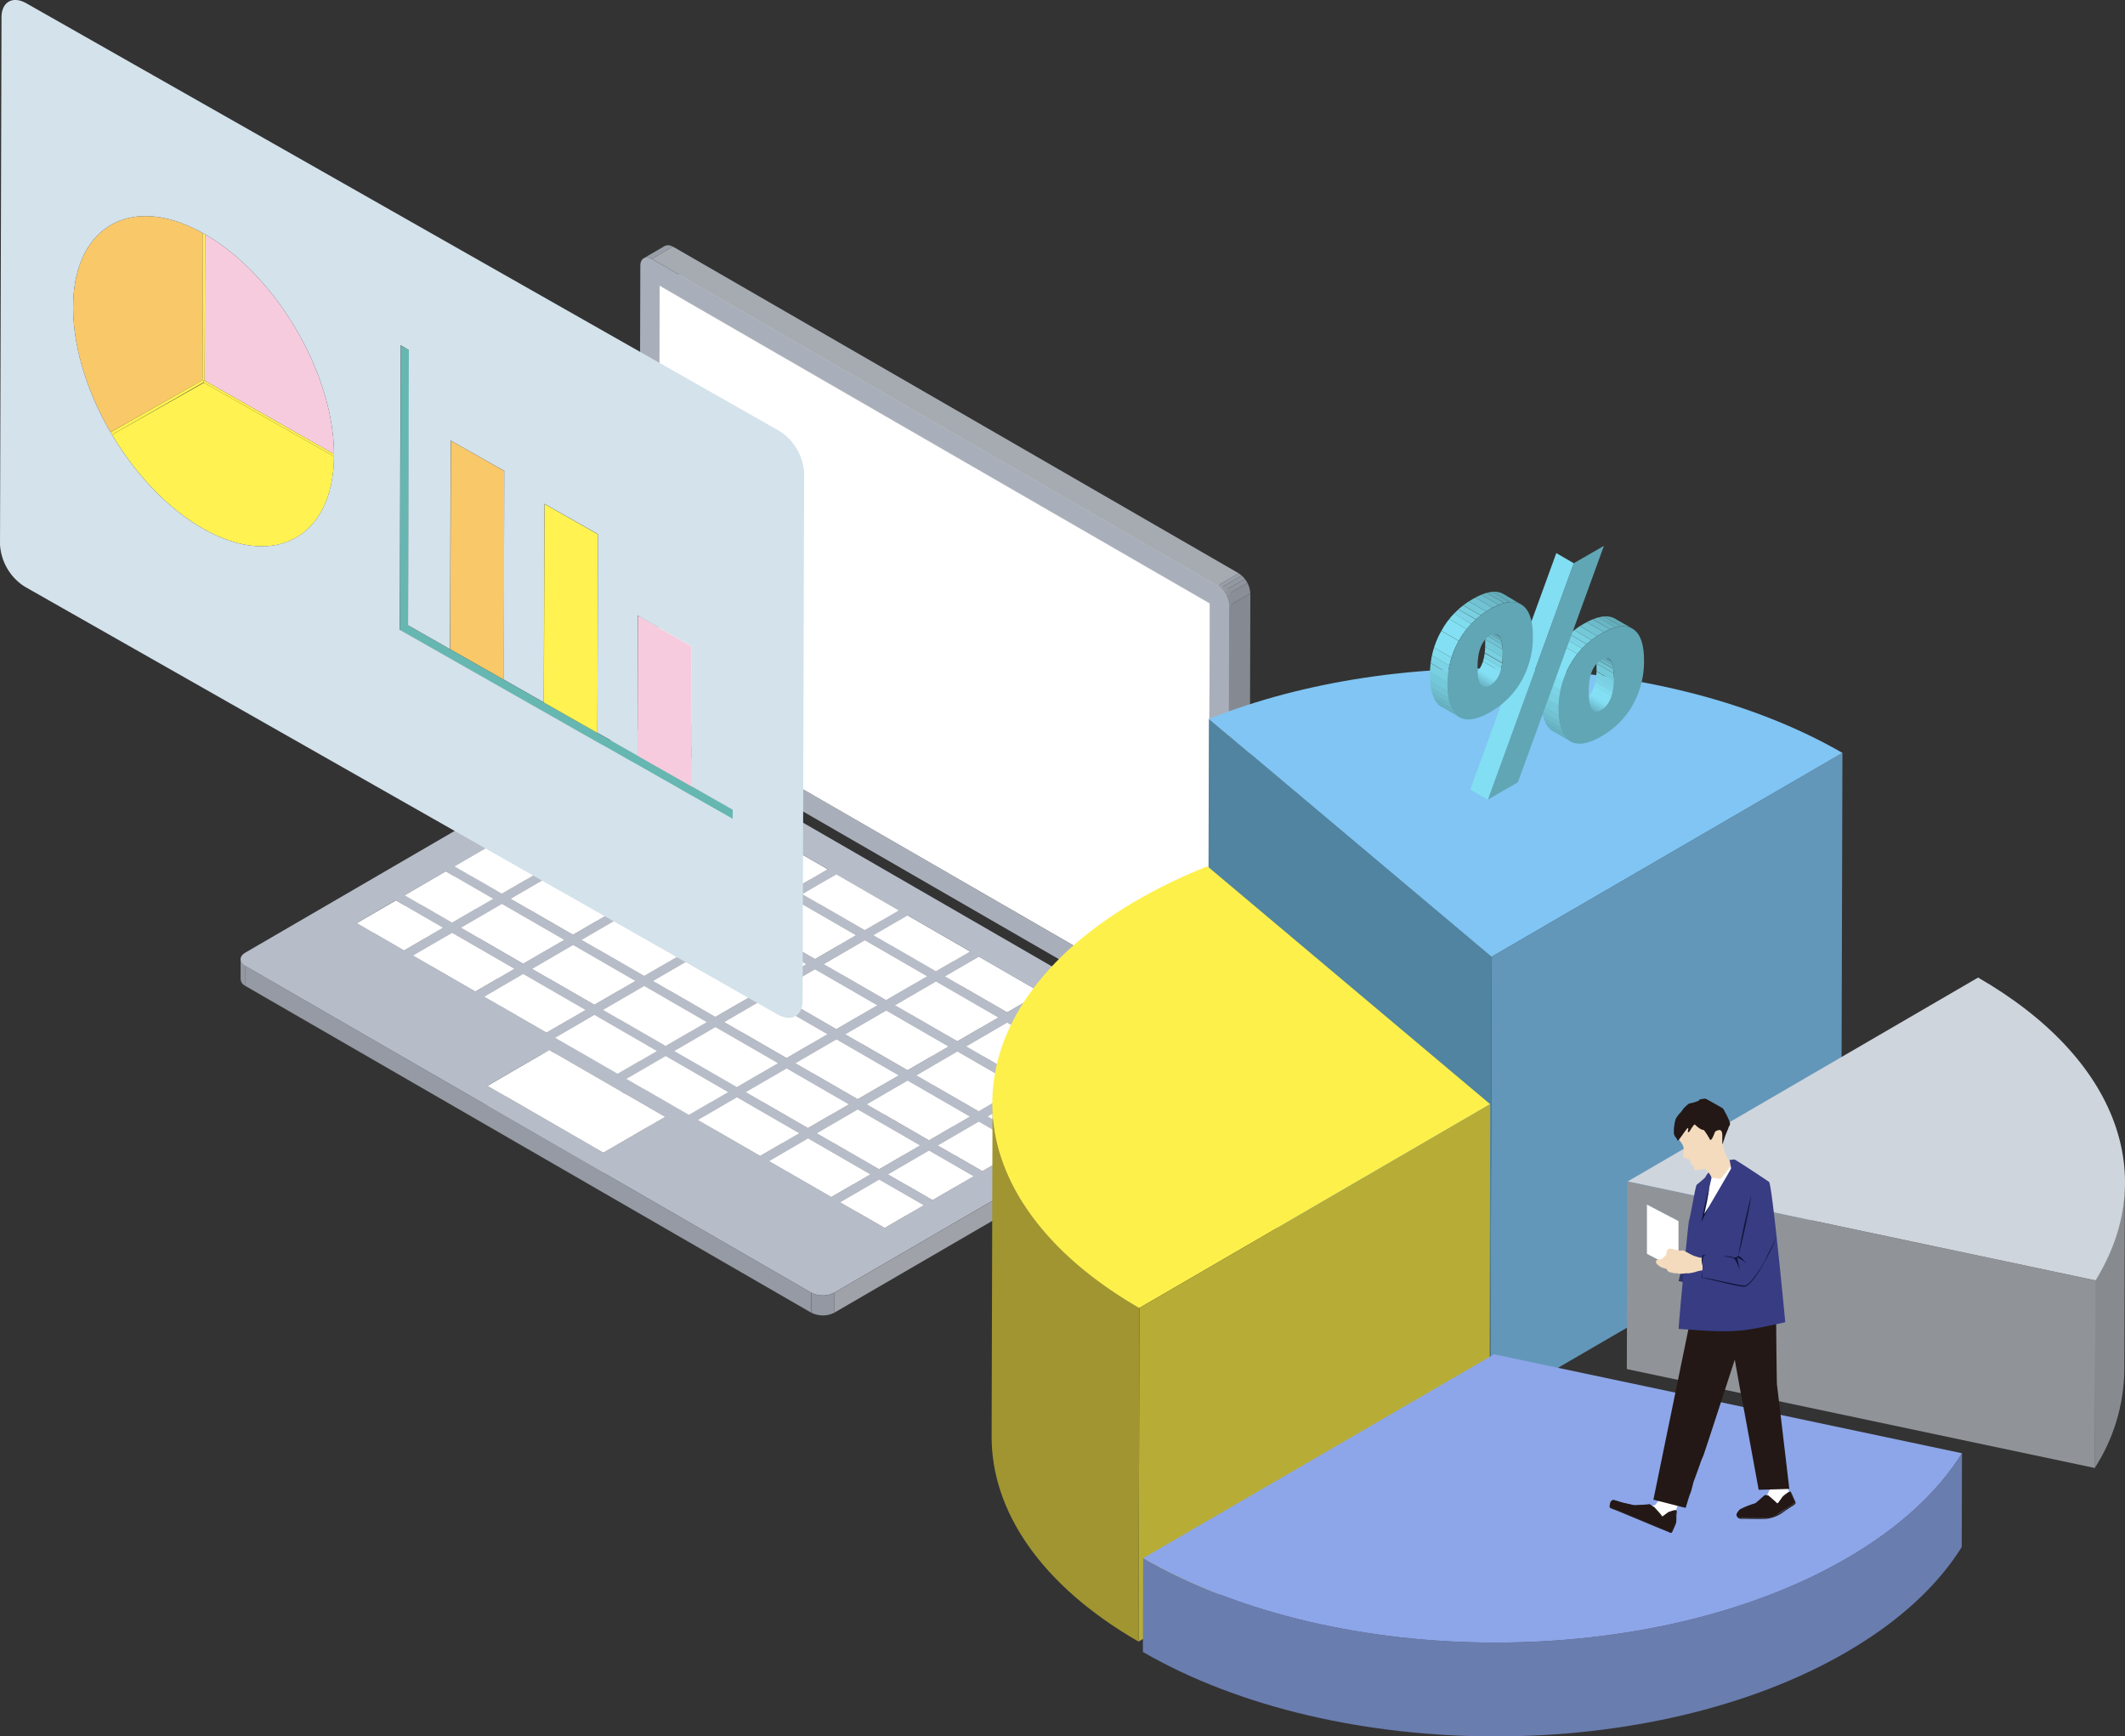 <svg xmlns="http://www.w3.org/2000/svg" xmlns:xlink="http://www.w3.org/1999/xlink" viewBox="0 0 436.03 356.23"><rect x="0" y="0" width="436.03" height="356.23" fill="#333333" stroke="none"/><defs><style>.cls-1{fill:none;}.cls-2{isolation:isolate;}.cls-3{fill:#858992;}.cls-4{clip-path:url(#clip-path);}.cls-5{fill:#a29894;}.cls-6{fill:#999ea8;}.cls-7{fill:#aba09d;}.cls-8{clip-path:url(#clip-path-2);}.cls-9{fill:#898e97;}.cls-10{fill:#d8cbc6;}.cls-11{fill:#b8ada9;}.cls-12{fill:#a9afba;}.cls-13{fill:#fff;}.cls-14{fill:#a6abb2;}.cls-15{clip-path:url(#clip-path-3);}.cls-16{fill:#9398a0;}.cls-17{fill:#8f949d;}.cls-18{fill:#9e9491;}.cls-19{fill:#959aa4;}.cls-20{fill:#c8bcb7;}.cls-21{fill:#cfc2be;}.cls-22{clip-path:url(#clip-path-4);}.cls-23{fill:#9398a2;}.cls-24{fill:#b6bcc8;}.cls-25{clip-path:url(#clip-path-5);}.cls-26{fill:#a0a2aa;}.cls-27{clip-path:url(#clip-path-6);}.cls-28{fill:#f9c869;}.cls-29{fill:#66b7b1;}.cls-30{fill:#fff251;}.cls-31{fill:#f7cbde;}.cls-32{fill:#d3e2eb;}.cls-33{fill:#6297ba;}.cls-34{fill:#5084a0;}.cls-35{fill:#80c5f3;}.cls-36{fill:#b7ad36;}.cls-37{clip-path:url(#clip-path-7);}.cls-38{fill:#a09530;}.cls-39{fill:#fef04b;}.cls-40{clip-path:url(#clip-path-8);}.cls-41{fill:#878b8f;}.cls-42{fill:#909499;}.cls-43{fill:#cfd5dc;}.cls-44{clip-path:url(#clip-path-9);}.cls-45{fill:#6a7daf;}.cls-46{fill:#8da6e9;}.cls-47{clip-path:url(#clip-path-10);}.cls-48{fill:#62abb7;}.cls-49{fill:#65aebd;}.cls-50{fill:#69b5c4;}.cls-51{fill:#6dbbcb;}.cls-52{fill:#71c2d2;}.cls-53{clip-path:url(#clip-path-11);}.cls-54{fill:#74c9d9;}.cls-55{fill:#78d0e0;}.cls-56{fill:#7cd3e6;}.cls-57{fill:#7fdced;}.cls-58{fill:#83e0f4;}.cls-59{clip-path:url(#clip-path-12);}.cls-60{fill:#61a6b5;}.cls-61{fill:#82def2;}.cls-62{clip-path:url(#clip-path-13);}.cls-63{clip-path:url(#clip-path-14);}.cls-64{clip-path:url(#clip-path-15);}.cls-65{fill:#2e336a;}.cls-66{fill:#231815;}.cls-67{fill:#f4dbbd;}.cls-68{fill:#373c83;}.cls-69{fill:#0f1537;}</style><clipPath id="clip-path"><path class="cls-1" d="M132.05,53l4.34-2.53a1.7,1.7,0,0,1,1.7.17l-4.34,2.52A1.7,1.7,0,0,0,132.05,53Z"/></clipPath><clipPath id="clip-path-2"><path class="cls-1" d="M255.6,213.08l-4.34,2.52a1.67,1.67,0,0,0,.7-1.53l4.34-2.52A1.67,1.67,0,0,1,255.6,213.08Z"/></clipPath><clipPath id="clip-path-3"><path class="cls-1" d="M249.84,120.15l4.34-2.53a5.28,5.28,0,0,1,2.38,4.12l-4.35,2.52A5.21,5.21,0,0,0,249.84,120.15Z"/></clipPath><clipPath id="clip-path-4"><path class="cls-1" d="M49.37,200.89v-4.11a1.69,1.69,0,0,0,1,1.39v4.11A1.7,1.7,0,0,1,49.37,200.89Z"/></clipPath><clipPath id="clip-path-5"><path class="cls-1" d="M249.84,218.7v4.11a1.64,1.64,0,0,1-1,1.36v-4.11A1.64,1.64,0,0,0,249.84,218.7Z"/></clipPath><clipPath id="clip-path-6"><path class="cls-1" d="M171.22,265.19l0,4.11a5.23,5.23,0,0,1-4.75,0v-4.11A5.25,5.25,0,0,0,171.22,265.19Z"/></clipPath><clipPath id="clip-path-7"><path class="cls-1" d="M203.47,294.66l.19-68.43c0,15.24,10,30.5,30.15,42.12l-.2,68.43C213.48,325.16,203.42,309.9,203.47,294.66Z"/></clipPath><clipPath id="clip-path-8"><path class="cls-1" d="M436,242.66l-.11,38.49a37.84,37.84,0,0,1-6.06,20l.1-38.49A37.82,37.82,0,0,0,436,242.66Z"/></clipPath><clipPath id="clip-path-9"><path class="cls-1" d="M402.58,298.14l-.05,19.25c-4.9,7.85-12.77,15.22-23.61,21.52-39.75,23.1-104.41,23.1-144.41,0l.05-19.25c40,23.1,104.67,23.1,144.42,0C389.82,313.36,397.68,306,402.58,298.14Z"/></clipPath><clipPath id="clip-path-10"><path class="cls-1" d="M327.07,145.86l-3.58-2.08a1.54,1.54,0,0,0,1.55-.2l3.58,2.08A1.52,1.52,0,0,1,327.07,145.86Z"/></clipPath><clipPath id="clip-path-11"><path class="cls-1" d="M326.57,133.15l3.59,2.08c.68.4,1,1.65,1,3.77q0,5.17-2.57,6.66L325,143.58q2.58-1.49,2.57-6.66C327.6,134.8,327.26,133.54,326.57,133.15Z"/></clipPath><clipPath id="clip-path-12"><path class="cls-1" d="M322.25,152.09,318.67,150l-.08,0q-2.32-1.42-2.33-6.47a18,18,0,0,1,2.33-9.16,16.86,16.86,0,0,1,6.41-6.41q4.14-2.4,6.46-1L335,129q-2.32-1.4-6.46,1a16.77,16.77,0,0,0-6.4,6.41,18.05,18.05,0,0,0-2.34,9.16q0,5,2.34,6.47Z"/></clipPath><clipPath id="clip-path-13"><path class="cls-1" d="M304.22,140.81l-3.59-2.08a1.56,1.56,0,0,0,1.57-.2c1.72-1,2.57-3.18,2.56-6.56,0-2.15-.35-3.42-1-3.82l3.59,2.08c.69.4,1,1.68,1,3.83,0,3.37-.85,5.56-2.57,6.55A1.51,1.51,0,0,1,304.22,140.81Z"/></clipPath><clipPath id="clip-path-14"><path class="cls-1" d="M299.41,147.09,295.82,145l-.07,0q-2.33-1.42-2.34-6.44a18,18,0,0,1,2.34-9.14l3.58,2.08a18.1,18.1,0,0,0-2.33,9.14c0,3.34.78,5.49,2.33,6.44Z"/></clipPath><clipPath id="clip-path-15"><path class="cls-1" d="M308.52,121.88,312.1,124q-2.31-1.33-6.36,1a16.64,16.64,0,0,0-6.41,6.51l-3.58-2.08a16.62,16.62,0,0,1,6.4-6.51Q306.22,120.53,308.52,121.88Z"/></clipPath></defs><g id="レイヤー_2" data-name="レイヤー 2"><g id="レイヤー_1-2" data-name="レイヤー 1"><g class="cls-2"><polygon class="cls-3" points="135.32 58.6 139.66 56.08 139.42 142.24 135.08 144.76 135.32 58.6"/><g class="cls-2"><g class="cls-4"><g class="cls-2"><path class="cls-5" d="M132.05,53l4.34-2.53a1.48,1.48,0,0,1,.35-.13l-4.34,2.52a1.35,1.35,0,0,0-.35.14"/><path class="cls-6" d="M132.4,52.82l4.34-2.52a1.93,1.93,0,0,1,1.35.3l-4.34,2.52a1.94,1.94,0,0,0-1.35-.3"/></g></g></g><polygon class="cls-7" points="135.08 144.76 139.42 142.24 252.33 207.43 247.99 209.95 135.08 144.76"/><g class="cls-2"><g class="cls-8"><g class="cls-2"><path class="cls-9" d="M252,214.07l4.34-2.52a1.67,1.67,0,0,1-.7,1.53l-4.34,2.52a1.67,1.67,0,0,0,.7-1.53"/></g></g></g><polygon class="cls-10" points="135.32 58.6 139.66 56.08 252.58 121.27 248.23 123.79 135.32 58.6"/><polygon class="cls-11" points="248.23 123.79 252.58 121.27 252.33 207.43 247.99 209.95 248.23 123.79"/><path class="cls-12" d="M249.84,120.15a5.21,5.21,0,0,1,2.37,4.11L252,214.07c0,1.51-1.08,2.13-2.39,1.37l-116.09-67a5.26,5.26,0,0,1-2.38-4.11l.25-89.82c0-1.5,1.09-2.12,2.4-1.36ZM248,210l.24-86.16L135.32,58.6l-.24,86.16L248,210"/><polygon class="cls-13" points="248.23 123.79 247.99 209.95 135.08 144.76 135.32 58.6 248.23 123.79"/><polygon class="cls-3" points="252.21 124.26 256.56 121.74 256.3 211.55 251.96 214.07 252.21 124.26"/><polygon class="cls-14" points="133.75 53.12 138.09 50.6 254.18 117.62 249.84 120.15 133.75 53.12"/><g class="cls-2"><g class="cls-15"><g class="cls-2"><path class="cls-6" d="M249.84,120.15l4.34-2.53a3.68,3.68,0,0,1,.61.45l-4.34,2.52a4.07,4.07,0,0,0-.61-.44"/><path class="cls-16" d="M250.45,120.59l4.34-2.52a5,5,0,0,1,.66.71l-4.34,2.53a4.55,4.55,0,0,0-.66-.72"/><path class="cls-17" d="M251.11,121.31l4.34-2.53a6.2,6.2,0,0,1,.52.81l-4.35,2.52a6,6,0,0,0-.51-.8"/><path class="cls-9" d="M251.62,122.11l4.35-2.52a4.87,4.87,0,0,1,.59,2.15l-4.35,2.52a4.62,4.62,0,0,0-.59-2.15"/></g></g></g></g><g class="cls-2"><polygon class="cls-18" points="130.89 155.87 130.88 159.97 123.89 164.04 123.9 159.93 130.89 155.87"/><polygon class="cls-19" points="140.61 161.48 140.6 165.59 130.88 159.97 130.89 155.87 140.61 161.48"/><polygon class="cls-20" points="140.61 161.48 140.6 165.59 133.61 169.65 133.62 165.54 140.61 161.48"/><polygon class="cls-21" points="133.62 165.54 133.61 169.65 123.89 164.04 123.9 159.93 133.62 165.54"/><polygon class="cls-13" points="123.9 159.93 130.89 155.87 140.61 161.48 133.62 165.54 123.9 159.93"/><polygon class="cls-18" points="122.13 160.96 122.11 165.07 113.67 169.97 113.69 165.87 122.13 160.96"/><polygon class="cls-18" points="142.4 162.51 142.39 166.62 135.4 170.68 135.41 166.57 142.4 162.51"/><polygon class="cls-19" points="131.84 166.57 131.83 170.68 122.11 165.07 122.13 160.96 131.84 166.57"/><polygon class="cls-19" points="155.22 169.91 155.21 174.02 142.39 166.62 142.4 162.51 155.22 169.91"/><polygon class="cls-21" points="123.4 171.48 123.39 175.59 113.67 169.97 113.69 165.87 123.4 171.48"/><polygon class="cls-20" points="131.84 166.57 131.83 170.68 123.39 175.59 123.4 171.48 131.84 166.57"/><polygon class="cls-18" points="111.91 166.9 111.9 171.01 103.45 175.91 103.47 171.81 111.91 166.9"/><polygon class="cls-18" points="133.63 167.6 133.62 171.71 125.18 176.62 125.19 172.51 133.63 167.6"/><polygon class="cls-19" points="121.63 172.51 121.62 176.62 111.9 171.01 111.91 166.9 121.63 172.51"/><polygon class="cls-13" points="135.41 166.57 142.4 162.51 155.22 169.91 148.23 173.97 135.41 166.57"/><polygon class="cls-20" points="155.22 169.91 155.21 174.02 148.22 178.08 148.23 173.97 155.22 169.91"/><polygon class="cls-21" points="148.23 173.97 148.22 178.08 135.4 170.68 135.41 166.57 148.23 173.97"/><polygon class="cls-18" points="157.01 170.94 157 175.05 150 179.11 150.02 175 157.01 170.94"/><polygon class="cls-19" points="146.45 175 146.44 179.11 133.62 171.71 133.63 167.6 146.45 175"/><polygon class="cls-13" points="103.47 171.81 111.91 166.9 121.63 172.51 113.18 177.41 103.47 171.81"/><polygon class="cls-20" points="121.63 172.51 121.61 176.62 113.17 181.52 113.18 177.41 121.63 172.51"/><polygon class="cls-21" points="113.18 177.41 113.17 181.52 103.45 175.91 103.47 171.81 113.18 177.41"/><polygon class="cls-18" points="101.69 172.84 101.68 176.95 93.23 181.85 93.25 177.74 101.69 172.84"/><polygon class="cls-19" points="169.83 178.34 169.81 182.45 157 175.05 157.01 170.94 169.83 178.34"/><polygon class="cls-18" points="123.42 173.54 123.4 177.65 114.96 182.56 114.97 178.45 123.42 173.54"/><polygon class="cls-19" points="111.41 178.45 111.4 182.56 101.68 176.95 101.69 172.84 111.41 178.45"/><polygon class="cls-20" points="146.45 175 146.44 179.11 138 184.02 138.01 179.91 146.45 175"/><polygon class="cls-21" points="138.01 179.91 138 184.02 125.18 176.62 125.19 172.51 138.01 179.91"/><polygon class="cls-18" points="148.24 176.04 148.23 180.15 139.79 185.05 139.8 180.94 148.24 176.04"/><polygon class="cls-19" points="136.24 180.94 136.22 185.05 123.4 177.65 123.42 173.54 136.24 180.94"/><polygon class="cls-21" points="162.84 182.41 162.82 186.51 150 179.11 150.02 175 162.84 182.41"/><polygon class="cls-20" points="169.83 178.34 169.81 182.45 162.82 186.51 162.84 182.41 169.83 178.34"/><polygon class="cls-13" points="150.02 175 157.01 170.94 169.83 178.34 162.84 182.41 150.02 175"/><polygon class="cls-18" points="171.62 179.38 171.6 183.49 164.61 187.55 164.63 183.44 171.62 179.38"/><polygon class="cls-19" points="161.06 183.44 161.05 187.55 148.23 180.15 148.24 176.04 161.06 183.44"/><polygon class="cls-21" points="102.97 183.35 102.95 187.46 93.24 181.85 93.25 177.74 102.97 183.35"/><polygon class="cls-20" points="111.41 178.45 111.4 182.56 102.95 187.46 102.97 183.35 111.41 178.45"/><polygon class="cls-18" points="91.47 178.78 91.46 182.88 83.02 187.79 83.03 183.68 91.47 178.78"/><polygon class="cls-18" points="113.2 179.48 113.18 183.59 104.74 188.5 104.75 184.39 113.2 179.48"/><polygon class="cls-19" points="101.19 184.39 101.18 188.5 91.46 182.88 91.47 178.78 101.19 184.39"/><polygon class="cls-21" points="127.79 185.85 127.78 189.96 114.96 182.56 114.97 178.45 127.79 185.85"/><polygon class="cls-20" points="136.24 180.94 136.22 185.05 127.78 189.96 127.79 185.85 136.24 180.94"/><polygon class="cls-19" points="184.43 186.78 184.42 190.89 171.6 183.49 171.62 179.38 184.43 186.78"/><polygon class="cls-18" points="138.02 181.97 138.01 186.08 129.57 190.99 129.58 186.88 138.02 181.97"/><polygon class="cls-19" points="126.02 186.88 126 190.99 113.18 183.59 113.2 179.48 126.02 186.88"/><polygon class="cls-13" points="139.8 180.94 148.24 176.04 161.06 183.44 152.62 188.34 139.8 180.94"/><polygon class="cls-21" points="152.62 188.34 152.61 192.45 139.79 185.05 139.8 180.94 152.62 188.34"/><polygon class="cls-20" points="161.06 183.44 161.05 187.55 152.61 192.45 152.62 188.34 161.06 183.44"/><polygon class="cls-18" points="162.85 184.47 162.84 188.58 154.4 193.49 154.41 189.38 162.85 184.47"/><polygon class="cls-19" points="150.84 189.38 150.83 193.49 138.01 186.08 138.02 181.97 150.84 189.38"/><polygon class="cls-21" points="92.75 189.29 92.73 193.4 83.02 187.79 83.03 183.68 92.75 189.29"/><polygon class="cls-20" points="101.19 184.39 101.18 188.5 92.73 193.4 92.75 189.29 101.19 184.39"/><polygon class="cls-18" points="81.25 184.72 81.24 188.82 73.19 193.5 73.2 189.4 81.25 184.72"/><polygon class="cls-18" points="102.98 185.42 102.97 189.53 94.52 194.43 94.53 190.32 102.98 185.42"/><polygon class="cls-19" points="90.97 190.32 90.96 194.43 81.24 188.82 81.25 184.72 90.97 190.32"/><polygon class="cls-20" points="184.43 186.78 184.42 190.89 177.43 194.95 177.44 190.84 184.43 186.78"/><polygon class="cls-21" points="177.44 190.84 177.43 194.95 164.61 187.55 164.62 183.44 177.44 190.84"/><polygon class="cls-18" points="186.22 187.81 186.21 191.92 179.22 195.98 179.23 191.87 186.22 187.81"/><polygon class="cls-19" points="175.67 191.87 175.66 195.98 162.84 188.58 162.85 184.47 175.67 191.87"/><polygon class="cls-13" points="104.75 184.39 113.2 179.48 126.02 186.88 117.57 191.79 104.75 184.39"/><polygon class="cls-21" points="117.57 191.79 117.56 195.9 104.74 188.5 104.75 184.39 117.57 191.79"/><polygon class="cls-20" points="126.02 186.88 126 190.99 117.56 195.9 117.57 191.79 126.02 186.88"/><polygon class="cls-18" points="127.8 187.91 127.79 192.02 119.35 196.93 119.36 192.82 127.8 187.91"/><polygon class="cls-19" points="115.8 192.82 115.78 196.93 102.97 189.53 102.98 185.42 115.8 192.82"/><polygon class="cls-20" points="150.84 189.38 150.83 193.49 142.39 198.39 142.4 194.28 150.84 189.38"/><polygon class="cls-21" points="142.4 194.28 142.39 198.39 129.57 190.99 129.58 186.88 142.4 194.28"/><polygon class="cls-13" points="129.58 186.88 138.02 181.97 150.84 189.38 142.4 194.28 129.58 186.88"/><polygon class="cls-19" points="199.04 195.21 199.03 199.32 186.21 191.92 186.22 187.81 199.04 195.21"/><polygon class="cls-21" points="82.92 195.01 82.9 199.12 73.19 193.5 73.2 189.4 82.92 195.01"/><polygon class="cls-13" points="73.2 189.4 81.25 184.72 90.97 190.32 82.92 195.01 73.2 189.4"/><polygon class="cls-20" points="90.97 190.32 90.96 194.43 82.9 199.12 82.92 195.01 90.97 190.32"/><polygon class="cls-18" points="152.63 190.41 152.62 194.52 144.18 199.42 144.19 195.31 152.63 190.41"/><polygon class="cls-19" points="140.62 195.31 140.61 199.42 127.79 192.02 127.8 187.91 140.62 195.31"/><polygon class="cls-18" points="92.76 191.36 92.75 195.47 84.69 200.15 84.7 196.04 92.76 191.36"/><polygon class="cls-13" points="154.41 189.38 162.85 184.47 175.67 191.87 167.23 196.78 154.41 189.38"/><polygon class="cls-21" points="167.23 196.78 167.22 200.89 154.4 193.49 154.41 189.38 167.23 196.78"/><polygon class="cls-20" points="175.67 191.87 175.66 195.98 167.22 200.89 167.23 196.78 175.67 191.87"/><polygon class="cls-18" points="177.46 192.9 177.44 197.01 169 201.92 169.01 197.81 177.46 192.9"/><polygon class="cls-19" points="165.45 197.81 165.44 201.92 152.62 194.52 152.63 190.41 165.45 197.81"/><polygon class="cls-20" points="115.8 192.82 115.78 196.93 107.34 201.84 107.35 197.73 115.8 192.82"/><polygon class="cls-13" points="94.53 190.32 102.98 185.42 115.8 192.82 107.35 197.73 94.53 190.32"/><polygon class="cls-21" points="107.35 197.73 107.34 201.84 94.52 194.43 94.53 190.32 107.35 197.73"/><g class="cls-2"><g class="cls-22"><g class="cls-2"><path class="cls-23" d="M50.37,198.17v4.11a1.7,1.7,0,0,1-1-1.39v-4.11a1.69,1.69,0,0,0,1,1.39"/></g></g></g><polygon class="cls-18" points="117.58 193.85 117.57 197.96 109.13 202.87 109.14 198.76 117.58 193.85"/><polygon class="cls-19" points="105.58 198.76 105.56 202.87 92.75 195.47 92.76 191.36 105.58 198.76"/><polygon class="cls-21" points="192.05 199.27 192.04 203.38 179.22 195.98 179.23 191.87 192.05 199.27"/><polygon class="cls-20" points="199.04 195.21 199.03 199.32 192.04 203.38 192.05 199.27 199.04 195.21"/><polygon class="cls-18" points="200.83 196.24 200.82 200.35 193.83 204.41 193.84 200.31 200.83 196.24"/><polygon class="cls-19" points="190.28 200.31 190.26 204.41 177.44 197.01 177.46 192.9 190.28 200.31"/><polygon class="cls-20" points="140.62 195.31 140.61 199.42 132.17 204.33 132.18 200.22 140.62 195.31"/><polygon class="cls-21" points="132.18 200.22 132.17 204.33 119.35 196.93 119.36 192.82 132.18 200.22"/><polygon class="cls-18" points="142.41 196.35 142.4 200.46 133.96 205.36 133.97 201.25 142.41 196.35"/><polygon class="cls-19" points="130.4 201.25 130.39 205.36 117.57 197.96 117.58 193.85 130.4 201.25"/><polygon class="cls-20" points="165.45 197.81 165.44 201.92 157 206.82 157.01 202.72 165.45 197.81"/><polygon class="cls-21" points="157.01 202.72 157 206.82 144.18 199.42 144.19 195.31 157.01 202.72"/><polygon class="cls-13" points="144.19 195.31 152.63 190.41 165.45 197.81 157.01 202.72 144.19 195.31"/><polygon class="cls-19" points="213.65 203.64 213.64 207.75 200.82 200.35 200.83 196.24 213.65 203.64"/><polygon class="cls-13" points="84.7 196.04 92.76 191.36 105.58 198.76 97.52 203.44 84.7 196.04"/><polygon class="cls-20" points="105.58 198.76 105.56 202.87 97.51 207.55 97.52 203.44 105.58 198.76"/><polygon class="cls-21" points="97.52 203.44 97.51 207.55 84.69 200.15 84.7 196.04 97.52 203.44"/><polygon class="cls-18" points="167.24 198.84 167.23 202.95 158.78 207.86 158.79 203.75 167.24 198.84"/><polygon class="cls-19" points="155.23 203.75 155.22 207.86 142.4 200.46 142.41 196.35 155.23 203.75"/><polygon class="cls-18" points="107.36 199.79 107.35 203.9 99.3 208.58 99.31 204.47 107.36 199.79"/><polygon class="cls-21" points="181.83 205.21 181.82 209.32 169 201.92 169.01 197.81 181.83 205.21"/><polygon class="cls-20" points="190.28 200.31 190.26 204.41 181.82 209.32 181.83 205.21 190.28 200.31"/><polygon class="cls-13" points="169.01 197.81 177.46 192.9 190.28 200.31 181.83 205.21 169.01 197.81"/><polygon class="cls-18" points="192.06 201.34 192.05 205.45 183.61 210.35 183.62 206.24 192.06 201.34"/><polygon class="cls-19" points="180.06 206.24 180.05 210.35 167.23 202.95 167.24 198.84 180.06 206.24"/><polygon class="cls-13" points="109.14 198.76 117.58 193.85 130.4 201.25 121.96 206.16 109.14 198.76"/><polygon class="cls-21" points="121.96 206.16 121.95 210.27 109.13 202.87 109.14 198.76 121.96 206.16"/><polygon class="cls-20" points="130.4 201.25 130.39 205.36 121.95 210.27 121.96 206.16 130.4 201.25"/><polygon class="cls-18" points="132.19 202.29 132.18 206.4 123.74 211.3 123.75 207.19 132.19 202.29"/><polygon class="cls-19" points="120.19 207.19 120.17 211.3 107.35 203.9 107.36 199.79 120.19 207.19"/><polygon class="cls-13" points="193.84 200.31 200.83 196.24 213.65 203.64 206.66 207.71 193.84 200.31"/><polygon class="cls-21" points="206.66 207.71 206.65 211.81 193.83 204.41 193.84 200.31 206.66 207.71"/><polygon class="cls-20" points="213.65 203.64 213.64 207.75 206.65 211.81 206.66 207.71 213.65 203.64"/><polygon class="cls-18" points="215.44 204.68 215.42 208.79 208.43 212.85 208.45 208.74 215.44 204.68"/><polygon class="cls-19" points="204.88 208.74 204.87 212.85 192.05 205.45 192.06 201.34 204.88 208.74"/><polygon class="cls-21" points="146.79 208.66 146.78 212.76 133.96 205.36 133.97 201.25 146.79 208.66"/><polygon class="cls-13" points="133.97 201.25 142.41 196.35 155.23 203.75 146.79 208.66 133.97 201.25"/><polygon class="cls-20" points="155.23 203.75 155.22 207.86 146.78 212.76 146.79 208.66 155.23 203.75"/><polygon class="cls-18" points="157.02 204.78 157.01 208.89 148.56 213.8 148.58 209.69 157.02 204.78"/><polygon class="cls-19" points="145.01 209.69 145 213.8 132.18 206.4 132.19 202.29 145.01 209.69"/><polygon class="cls-21" points="171.62 211.15 171.6 215.26 158.78 207.86 158.79 203.75 171.62 211.15"/><polygon class="cls-20" points="180.06 206.24 180.05 210.35 171.6 215.26 171.62 211.15 180.06 206.24"/><polygon class="cls-13" points="158.79 203.75 167.24 198.84 180.06 206.24 171.62 211.15 158.79 203.75"/><polygon class="cls-19" points="228.25 212.08 228.24 216.19 215.42 208.79 215.44 204.68 228.25 212.08"/><polygon class="cls-21" points="112.13 211.87 112.12 215.98 99.3 208.58 99.31 204.47 112.13 211.87"/><polygon class="cls-20" points="120.18 207.19 120.17 211.3 112.12 215.98 112.13 211.87 120.18 207.19"/><polygon class="cls-13" points="99.31 204.47 107.36 199.79 120.18 207.19 112.13 211.87 99.31 204.47"/><polygon class="cls-18" points="181.85 207.28 181.83 211.38 173.39 216.29 173.4 212.18 181.85 207.28"/><polygon class="cls-19" points="169.84 212.18 169.83 216.29 157.01 208.89 157.02 204.78 169.84 212.18"/><polygon class="cls-18" points="121.97 208.22 121.96 212.33 113.91 217.01 113.92 212.91 121.97 208.22"/><polygon class="cls-21" points="196.44 213.64 196.43 217.75 183.61 210.35 183.62 206.24 196.44 213.64"/><polygon class="cls-13" points="183.62 206.24 192.06 201.34 204.88 208.74 196.44 213.64 183.62 206.24"/><polygon class="cls-20" points="204.88 208.74 204.87 212.85 196.43 217.75 196.44 213.64 204.88 208.74"/><polygon class="cls-18" points="206.67 209.77 206.66 213.88 198.22 218.79 198.23 214.68 206.67 209.77"/><polygon class="cls-19" points="194.66 214.68 194.65 218.79 181.83 211.38 181.85 207.28 194.66 214.68"/><polygon class="cls-20" points="145.01 209.69 145 213.8 136.56 218.7 136.57 214.59 145.01 209.69"/><polygon class="cls-21" points="136.57 214.59 136.56 218.7 123.74 211.3 123.75 207.19 136.57 214.59"/><polygon class="cls-18" points="146.8 210.72 146.79 214.83 138.34 219.74 138.36 215.63 146.8 210.72"/><polygon class="cls-19" points="134.79 215.63 134.78 219.74 121.96 212.33 121.97 208.22 134.79 215.63"/><polygon class="cls-21" points="221.26 216.14 221.25 220.25 208.43 212.85 208.45 208.74 221.26 216.14"/><polygon class="cls-13" points="208.45 208.74 215.44 204.68 228.26 212.08 221.26 216.14 208.45 208.74"/><polygon class="cls-20" points="228.26 212.08 228.24 216.19 221.25 220.25 221.26 216.14 228.26 212.08"/><polygon class="cls-18" points="230.04 213.11 230.03 217.22 223.04 221.28 223.05 217.17 230.04 213.11"/><polygon class="cls-19" points="219.49 217.17 219.48 221.28 206.66 213.88 206.67 209.77 219.49 217.17"/><polygon class="cls-13" points="148.58 209.69 157.02 204.78 169.84 212.18 161.4 217.09 148.58 209.69"/><polygon class="cls-20" points="169.84 212.18 169.83 216.29 161.38 221.2 161.4 217.09 169.84 212.18"/><polygon class="cls-21" points="161.4 217.09 161.38 221.2 148.56 213.8 148.58 209.69 161.4 217.09"/><polygon class="cls-18" points="171.63 213.22 171.62 217.32 163.17 222.23 163.18 218.12 171.63 213.22"/><polygon class="cls-19" points="159.62 218.12 159.61 222.23 146.79 214.83 146.8 210.72 159.62 218.12"/><polygon class="cls-19" points="239.23 218.41 239.22 222.52 230.03 217.22 230.04 213.11 239.23 218.41"/><polygon class="cls-13" points="173.4 212.18 181.85 207.28 194.66 214.68 186.22 219.58 173.4 212.18"/><polygon class="cls-21" points="186.22 219.58 186.21 223.69 173.39 216.29 173.4 212.18 186.22 219.58"/><polygon class="cls-20" points="194.66 214.68 194.65 218.78 186.21 223.69 186.22 219.58 194.66 214.68"/><polygon class="cls-20" points="134.79 215.63 134.78 219.74 126.73 224.42 126.74 220.31 134.79 215.63"/><polygon class="cls-21" points="126.74 220.31 126.73 224.42 113.91 217.01 113.92 212.91 126.74 220.31"/><polygon class="cls-18" points="196.45 215.71 196.44 219.82 188 224.72 188.01 220.62 196.45 215.71"/><polygon class="cls-19" points="184.44 220.62 184.43 224.72 171.62 217.32 171.63 213.22 184.44 220.62"/><polygon class="cls-18" points="136.58 216.66 136.57 220.77 128.51 225.45 128.53 221.34 136.58 216.66"/><polygon class="cls-20" points="219.49 217.17 219.48 221.28 211.04 226.19 211.05 222.08 219.49 217.17"/><polygon class="cls-21" points="211.05 222.08 211.04 226.19 198.22 218.78 198.23 214.68 211.05 222.08"/><polygon class="cls-13" points="198.23 214.68 206.67 209.77 219.49 217.17 211.05 222.08 198.23 214.68"/><polygon class="cls-21" points="232.24 222.47 232.22 226.58 223.04 221.28 223.05 217.17 232.24 222.47"/><polygon class="cls-20" points="239.23 218.41 239.22 222.52 232.22 226.58 232.24 222.47 239.23 218.41"/><polygon class="cls-13" points="230.04 213.11 239.23 218.41 232.24 222.47 223.05 217.17 230.04 213.11"/><polygon class="cls-18" points="112.71 215.41 112.69 219.52 100.03 226.88 100.04 222.77 112.71 215.41"/><polygon class="cls-18" points="221.28 218.21 221.27 222.31 212.82 227.22 212.84 223.11 221.28 218.21"/><polygon class="cls-19" points="209.27 223.11 209.26 227.22 196.44 219.82 196.45 215.71 209.27 223.11"/><polygon class="cls-21" points="151.18 223.03 151.16 227.14 138.34 219.74 138.36 215.63 151.18 223.03"/><polygon class="cls-20" points="159.62 218.12 159.61 222.23 151.16 227.14 151.18 223.03 159.62 218.12"/><polygon class="cls-19" points="230.46 223.51 230.45 227.62 221.27 222.31 221.28 218.21 230.46 223.51"/><polygon class="cls-18" points="161.41 219.15 161.4 223.26 152.95 228.17 152.96 224.06 161.41 219.15"/><polygon class="cls-19" points="149.4 224.06 149.39 228.17 136.57 220.77 136.58 216.66 149.4 224.06"/><polygon class="cls-21" points="176 225.52 175.99 229.63 163.17 222.23 163.18 218.12 176 225.52"/><polygon class="cls-13" points="163.18 218.12 171.63 213.22 184.44 220.62 176 225.52 163.18 218.12"/><polygon class="cls-20" points="184.44 220.62 184.43 224.72 175.99 229.63 176 225.52 184.44 220.62"/><polygon class="cls-18" points="186.23 221.65 186.22 225.76 177.78 230.66 177.79 226.55 186.23 221.65"/><polygon class="cls-19" points="174.22 226.55 174.21 230.66 161.4 223.26 161.41 219.15 174.22 226.55"/><polygon class="cls-20" points="209.27 223.11 209.26 227.22 200.82 232.13 200.83 228.02 209.27 223.11"/><polygon class="cls-21" points="200.83 228.02 200.82 232.13 188 224.72 188.01 220.62 200.83 228.02"/><polygon class="cls-13" points="188.01 220.62 196.45 215.71 209.27 223.11 200.83 228.02 188.01 220.62"/><polygon class="cls-20" points="230.46 223.51 230.45 227.62 222.01 232.52 222.02 228.41 230.46 223.51"/><polygon class="cls-21" points="222.02 228.41 222.01 232.52 212.82 227.22 212.84 223.11 222.02 228.41"/><polygon class="cls-13" points="212.84 223.11 221.28 218.21 230.46 223.51 222.02 228.41 212.84 223.11"/><polygon class="cls-20" points="149.4 224.06 149.39 228.17 141.33 232.85 141.35 228.74 149.4 224.06"/><polygon class="cls-21" points="141.35 228.74 141.33 232.85 128.51 225.45 128.53 221.34 141.35 228.74"/><polygon class="cls-18" points="211.06 224.14 211.05 228.25 202.6 233.16 202.62 229.05 211.06 224.14"/><polygon class="cls-19" points="199.05 229.05 199.04 233.16 186.22 225.76 186.23 221.65 199.05 229.05"/><polygon class="cls-19" points="136.49 229.14 136.48 233.25 112.69 219.52 112.71 215.41 136.49 229.14"/><polygon class="cls-19" points="220.24 229.44 220.23 233.55 211.05 228.25 211.06 224.14 220.24 229.44"/><polygon class="cls-18" points="151.19 225.09 151.18 229.2 143.12 233.88 143.13 229.77 151.19 225.09"/><polygon class="cls-13" points="152.96 224.06 161.41 219.15 174.22 226.55 165.78 231.46 152.96 224.06"/><polygon class="cls-20" points="174.22 226.55 174.21 230.66 165.77 235.57 165.78 231.46 174.22 226.55"/><polygon class="cls-21" points="165.78 231.46 165.77 235.57 152.95 228.17 152.96 224.06 165.78 231.46"/><polygon class="cls-18" points="176.01 227.59 176 231.7 167.56 236.6 167.57 232.49 176.01 227.59"/><polygon class="cls-19" points="164.01 232.49 163.99 236.6 151.18 229.2 151.19 225.09 164.01 232.49"/><polygon class="cls-20" points="199.05 229.05 199.04 233.16 190.6 238.06 190.61 233.96 199.05 229.05"/><polygon class="cls-13" points="177.79 226.55 186.23 221.65 199.05 229.05 190.61 233.96 177.79 226.55"/><polygon class="cls-21" points="190.61 233.96 190.6 238.06 177.78 230.66 177.79 226.55 190.61 233.96"/><polygon class="cls-21" points="211.8 234.35 211.79 238.46 202.6 233.16 202.62 229.05 211.8 234.35"/><polygon class="cls-20" points="220.24 229.44 220.23 233.55 211.79 238.46 211.8 234.35 220.24 229.44"/><polygon class="cls-13" points="202.62 229.05 211.06 224.14 220.24 229.44 211.8 234.35 202.62 229.05"/><polygon class="cls-18" points="200.84 230.08 200.83 234.19 192.39 239.1 192.4 234.99 200.84 230.08"/><polygon class="cls-19" points="188.83 234.99 188.82 239.1 176 231.7 176.01 227.59 188.83 234.99"/><polygon class="cls-19" points="210.02 235.38 210.01 239.49 200.83 234.19 200.84 230.08 210.02 235.38"/><polygon class="cls-21" points="123.82 236.5 123.81 240.61 100.03 226.88 100.04 222.77 123.82 236.5"/><polygon class="cls-13" points="136.49 229.14 123.82 236.5 100.04 222.77 112.71 215.41 136.49 229.14"/><polygon class="cls-20" points="136.49 229.14 136.48 233.25 123.81 240.61 123.82 236.5 136.49 229.14"/><polygon class="cls-20" points="164.01 232.49 163.99 236.6 155.94 241.28 155.95 237.17 164.01 232.49"/><polygon class="cls-13" points="143.13 229.77 151.19 225.09 164.01 232.49 155.95 237.17 143.13 229.77"/><polygon class="cls-21" points="155.95 237.17 155.94 241.28 143.12 233.88 143.13 229.77 155.95 237.17"/><polygon class="cls-18" points="165.79 233.53 165.78 237.63 157.73 242.31 157.74 238.21 165.79 233.53"/><polygon class="cls-21" points="180.39 239.9 180.38 244 167.56 236.6 167.57 232.49 180.39 239.9"/><polygon class="cls-13" points="167.57 232.49 176.01 227.59 188.83 234.99 180.39 239.9 167.57 232.49"/><polygon class="cls-20" points="188.83 234.99 188.82 239.1 180.38 244 180.39 239.9 188.83 234.99"/><polygon class="cls-13" points="192.4 234.99 200.84 230.08 210.02 235.38 201.58 240.29 192.4 234.99"/><polygon class="cls-20" points="210.02 235.38 210.01 239.49 201.57 244.4 201.58 240.29 210.02 235.38"/><polygon class="cls-21" points="201.58 240.29 201.57 244.4 192.39 239.1 192.4 234.99 201.58 240.29"/><polygon class="cls-18" points="190.62 236.02 190.61 240.13 182.17 245.04 182.18 240.93 190.62 236.02"/><polygon class="cls-19" points="178.61 240.93 178.6 245.04 165.78 237.63 165.79 233.53 178.61 240.93"/><polygon class="cls-19" points="199.8 241.32 199.79 245.43 190.61 240.13 190.62 236.02 199.8 241.32"/><polygon class="cls-13" points="157.74 238.21 165.79 233.53 178.61 240.93 170.56 245.61 157.74 238.21"/><polygon class="cls-20" points="178.61 240.93 178.6 245.04 170.55 249.72 170.56 245.61 178.61 240.93"/><polygon class="cls-21" points="170.56 245.61 170.55 249.72 157.73 242.31 157.74 238.21 170.56 245.61"/><polygon class="cls-13" points="182.18 240.93 190.62 236.02 199.8 241.32 191.36 246.23 182.18 240.93"/><polygon class="cls-20" points="199.8 241.32 199.79 245.43 191.35 250.34 191.36 246.23 199.8 241.32"/><polygon class="cls-21" points="191.36 246.23 191.35 250.34 182.17 245.04 182.18 240.93 191.36 246.23"/><polygon class="cls-18" points="180.4 241.96 180.39 246.07 172.34 250.75 172.35 246.64 180.4 241.96"/><polygon class="cls-19" points="189.59 247.26 189.57 251.37 180.39 246.07 180.4 241.96 189.59 247.26"/><polygon class="cls-13" points="172.35 246.64 180.4 241.96 189.59 247.26 181.53 251.94 172.35 246.64"/><polygon class="cls-20" points="189.59 247.26 189.57 251.37 181.52 256.05 181.53 251.94 189.59 247.26"/><polygon class="cls-21" points="181.53 251.94 181.52 256.05 172.34 250.75 172.35 246.64 181.53 251.94"/><path class="cls-24" d="M248.85,217.31c1.32.76,1.32,2,0,2.75l-77.65,45.13a5.25,5.25,0,0,1-4.76,0l-116.09-67c-1.31-.76-1.32-2,0-2.76L128,150.29a5.23,5.23,0,0,1,4.75,0Zm-125,19.19,12.67-7.36-23.78-13.73L100,222.77l23.78,13.73m47.79-25.35,8.45-4.91-12.82-7.4-8.44,4.91,12.81,7.4M142.4,194.28l8.44-4.9L138,182l-8.44,4.91,12.82,7.4m-14.61-8.43,8.45-4.91-12.82-7.4L115,178.45l12.82,7.4M122,206.16l8.44-4.91-12.82-7.4-8.44,4.91,12.82,7.4M151.18,223l8.44-4.91-12.82-7.4-8.44,4.91,12.82,7.4m-43.83-25.3,8.45-4.91L103,185.42l-8.45,4.91,12.82,7.4m36.84-2.41,12.82,7.4,8.44-4.91-12.82-7.4-8.44,4.91M200.83,228l8.44-4.91-12.82-7.4L188,220.62l12.82,7.4m-68.64-25.73-8.44,4.9,12.82,7.4,8.44-4.9-12.82-7.4m48.2,37.6,8.44-4.9L176,227.59l-8.44,4.9,12.82,7.4m-19-22.8,8.44-4.91L157,204.78l-8.44,4.91,12.82,7.4m-29.22-16.87,8.44-4.9-12.82-7.41-8.44,4.91,12.82,7.4m-14.61-8.43,8.45-4.91-12.82-7.4-8.45,4.91,12.82,7.4m16.4,9.46,12.82,7.41,8.44-4.91-12.82-7.4-8.44,4.9M190.61,234l8.44-4.91-12.82-7.4-8.44,4.9L190.61,234m-4.39-14.38,8.44-4.9-12.81-7.4-8.45,4.9,12.82,7.4m-20.44,11.88,8.45-4.91-12.82-7.4L153,224.06l12.82,7.4M176,225.52l8.44-4.9-12.81-7.41-8.45,4.91,12.82,7.4m-23.38-37.18,8.44-4.9L148.24,176l-8.44,4.9,12.82,7.4m29.21,16.87,8.45-4.9-12.82-7.41L169,197.81l12.82,7.4M138,179.91l8.44-4.91-12.82-7.4-8.44,4.91,12.82,7.4m16.4,9.47,12.82,7.4,8.44-4.91-12.82-7.4-8.44,4.91m56.64,32.7,8.44-4.91-12.82-7.4-8.44,4.91,12.82,7.4m-14.61-8.44,8.44-4.9-12.82-7.4-8.44,4.9,12.82,7.4m-55.09,15.1,8.05-4.68-12.82-7.4-8.05,4.68,12.82,7.4m-29.22-16.87,8.05-4.68-12.82-7.4-8,4.68,12.82,7.4m-14.61-8.43,8.06-4.68-12.82-7.4L84.7,196l12.82,7.4M122,208.23l-8,4.68,12.82,7.4,8-4.68L122,208.23m48.59,37.38,8.05-4.68-12.82-7.4-8,4.68,12.82,7.4M156,237.17l8.06-4.68-12.82-7.4-8.06,4.68,12.82,7.4m36.1-37.9,7-4.06-12.82-7.4-7,4.06,12.82,7.4m-29.21-16.86,7-4.07L157,170.94,150,175l12.82,7.41M148.23,174l7-4.06-12.82-7.4-7,4.06,12.82,7.4m36.2,12.81-12.82-7.4-7,4.06,12.82,7.4,7-4.06m36.84,29.36,7-4.06-12.82-7.4-7,4.06,12.82,7.4m-14.61-8.43,7-4.07-12.82-7.4-7,4.07,12.82,7.4m-93.48-30.29,8.45-4.91-9.72-5.61-8.44,4.9,9.71,5.62M92.75,189.29l8.44-4.9-9.72-5.61L83,183.68l9.72,5.61M103,183.35l8.45-4.9-9.72-5.61-8.44,4.9,9.71,5.61m20.44-11.87,8.44-4.91L122.13,161l-8.44,4.91,9.71,5.61M82.92,195l8-4.68-9.72-5.62-8,4.69L82.92,195M211.8,234.35l8.44-4.91-9.18-5.3-8.44,4.91,9.18,5.3m-20.44,11.88,8.44-4.91-9.18-5.3-8.44,4.91,9.18,5.3m10.22-5.94,8.44-4.91-9.18-5.3L192.4,235l9.18,5.3M222,228.41l8.44-4.9-9.18-5.31-8.44,4.91,9.18,5.3m-40.49,23.53,8.05-4.68L180.4,242l-8.05,4.68,9.18,5.3m-47.91-86.4,7-4.06-9.72-5.61-7,4.06,9.72,5.61m98.62,56.93,7-4.06-9.19-5.3-7,4.06,9.19,5.3"/><polygon class="cls-13" points="113.69 165.87 122.13 160.96 131.84 166.57 123.4 171.48 113.69 165.87"/><polygon class="cls-13" points="125.19 172.51 133.63 167.6 146.45 175 138.01 179.91 125.19 172.51"/><polygon class="cls-13" points="93.25 177.74 101.69 172.84 111.41 178.45 102.97 183.35 93.25 177.74"/><polygon class="cls-13" points="114.97 178.45 123.42 173.54 136.24 180.94 127.79 185.85 114.97 178.45"/><polygon class="cls-13" points="83.03 183.68 91.47 178.78 101.19 184.39 92.75 189.29 83.03 183.68"/><polygon class="cls-13" points="164.62 183.44 171.61 179.38 184.43 186.78 177.44 190.84 164.62 183.44"/><polygon class="cls-13" points="179.23 191.87 186.22 187.81 199.04 195.21 192.05 199.27 179.23 191.87"/><polygon class="cls-13" points="119.36 192.82 127.8 187.91 140.62 195.31 132.18 200.22 119.36 192.82"/><polygon class="cls-13" points="123.75 207.19 132.19 202.29 145.01 209.69 136.57 214.59 123.75 207.19"/><g class="cls-2"><g class="cls-25"><g class="cls-2"><path class="cls-23" d="M249.84,218.7v4.11a1.64,1.64,0,0,1-1,1.36v-4.11a1.64,1.64,0,0,0,1-1.36"/></g></g></g><polygon class="cls-13" points="113.92 212.91 121.97 208.22 134.79 215.63 126.74 220.31 113.92 212.91"/><polygon class="cls-13" points="138.36 215.63 146.8 210.72 159.62 218.12 151.18 223.03 138.36 215.63"/><polygon class="cls-13" points="128.53 221.34 136.58 216.66 149.4 224.06 141.35 228.74 128.53 221.34"/><polygon class="cls-26" points="248.87 220.06 248.86 224.17 171.2 269.3 171.22 265.19 248.87 220.06"/><polygon class="cls-19" points="166.46 265.19 166.45 269.3 50.36 202.28 50.37 198.17 166.46 265.19"/><g class="cls-2"><g class="cls-27"><g class="cls-2"><path class="cls-23" d="M171.22,265.19l0,4.11a5.23,5.23,0,0,1-4.75,0v-4.11a5.25,5.25,0,0,0,4.76,0"/></g></g></g></g><polygon class="cls-28" points="103.49 96.64 103.37 139.44 92.39 133.21 92.51 90.41 103.49 96.64"/><polygon class="cls-29" points="83.93 71.85 83.77 128.31 92.39 133.21 103.37 139.44 111.6 144.12 122.58 150.36 130.82 155.04 141.8 161.27 150.34 166.13 150.34 168.04 82.07 129.27 82.23 70.88 83.93 71.85"/><path class="cls-30" d="M68.54,93.65c-.16,16.54-12.14,23.17-26.85,14.82-7.3-4.15-13.9-11.2-18.71-19.29L41.86,78.5Z"/><path class="cls-28" d="M41.65,47.83,41.56,78,22.68,88.67C17.92,80.49,15,71.3,15,63,15.06,46.37,27,39.62,41.65,47.83Z"/><polygon class="cls-30" points="42.07 48.07 41.99 78.09 41.78 77.97 41.77 78.45 22.98 89.18 22.68 88.68 41.56 77.99 41.65 47.83 42.07 48.07"/><path class="cls-31" d="M42.07,48.07c14.62,8.43,26.4,28.51,26.47,45.1L42,78.09Z"/><polygon class="cls-30" points="68.54 93.17 68.54 93.65 41.86 78.5 41.77 78.45 41.78 77.97 41.99 78.09 68.54 93.17"/><polygon class="cls-30" points="122.7 109.63 122.58 150.36 111.6 144.12 111.72 103.39 122.7 109.63"/><polygon class="cls-31" points="141.88 132.57 141.8 161.27 130.82 155.04 130.9 126.33 141.88 132.57"/><path class="cls-32" d="M160,88.46A11,11,0,0,1,165,97.1l-.31,108.17c0,3.16-2.31,4.45-5.11,2.86L5.07,120.35A11,11,0,0,1,0,111.71L.31,3.54C.32.38,2.62-.91,5.42.68ZM150.34,168v-1.92l-8.54-4.85.08-28.7-11-6.24L130.82,155l-8.24-4.68.12-40.73-11-6.24-.12,40.73-8.23-4.68.12-42.8-11-6.23-.12,42.8-8.62-4.9.16-56.46-1.69-1-.17,58.39L150.34,168M68.54,93.65v-.48c-.07-16.59-11.85-36.67-26.47-45.1l-.42-.24C27,39.62,15.06,46.37,15,63c0,8.29,2.91,17.48,7.67,25.66l.3.51c4.81,8.09,11.41,15.14,18.71,19.29,14.71,8.35,26.69,1.72,26.85-14.82"/><polygon class="cls-33" points="378.05 154.46 377.79 246.85 305.81 288.67 306.08 196.29 378.05 154.46"/><polygon class="cls-34" points="306.08 196.29 305.81 288.67 247.8 239.88 248.06 147.49 306.08 196.29"/><path class="cls-35" d="M378.05,154.46l-72,41.83-58-48.8C287.74,131.66,342.58,134,378.05,154.46Z"/><polygon class="cls-36" points="305.78 226.52 305.58 294.95 233.61 336.78 233.81 268.35 305.78 226.52"/><g class="cls-2"><g class="cls-37"><g class="cls-2"><path class="cls-38" d="M233.81,268.35l-.2,68.43c-20.13-11.62-30.19-26.88-30.14-42.12l.19-68.43c0,15.24,10,30.5,30.15,42.12"/></g></g></g><path class="cls-39" d="M247.76,177.73l58,48.79-72,41.83c-40-23.1-40.23-60.55-.47-83.65A109.86,109.86,0,0,1,247.76,177.73Z"/><g class="cls-2"><g class="cls-40"><g class="cls-2"><path class="cls-41" d="M436,242.66l-.11,38.49a37.84,37.84,0,0,1-6.06,20l.1-38.49a37.82,37.82,0,0,0,6.07-20"/></g></g></g><polygon class="cls-42" points="429.96 262.68 429.86 301.17 333.81 280.87 333.92 242.37 429.96 262.68"/><path class="cls-43" d="M405.89,200.55C435,217.35,443,241.74,430,262.68l-96-20.31Z"/><g class="cls-2"><g class="cls-44"><g class="cls-2"><path class="cls-45" d="M402.58,298.14l-.05,19.25c-4.9,7.85-12.77,15.22-23.61,21.52-39.75,23.1-104.41,23.1-144.41,0l.05-19.25c40,23.1,104.67,23.1,144.42,0,10.84-6.3,18.7-13.67,23.6-21.52"/></g></g></g><path class="cls-46" d="M402.58,298.14c-4.9,7.85-12.76,15.22-23.6,21.52-39.75,23.1-104.41,23.1-144.42,0l72-41.82Z"/><g class="cls-2"><g class="cls-47"><g class="cls-2"><path class="cls-48" d="M327.07,145.86l-3.58-2.08a1.09,1.09,0,0,0,.63.13L327.7,146a1,1,0,0,1-.63-.13"/><path class="cls-49" d="M327.7,146l-3.58-2.08.27,0,3.59,2.08a1.51,1.51,0,0,1-.28.05"/><path class="cls-50" d="M328,145.94l-3.59-2.08a1.34,1.34,0,0,0,.26-.09l3.59,2.08-.26.09"/><path class="cls-51" d="M328.24,145.85l-3.59-2.08.28-.13,3.58,2.08-.27.13"/><path class="cls-52" d="M328.51,145.72l-3.58-2.08.11-.06,3.58,2.08-.11.06"/></g></g></g><g class="cls-2"><g class="cls-53"><g class="cls-2"><path class="cls-52" d="M328.62,145.66,325,143.58l.17-.1,3.58,2.08-.17.1"/><path class="cls-54" d="M328.79,145.56l-3.58-2.08.25-.18,3.59,2.08-.26.18"/><path class="cls-55" d="M329.05,145.38l-3.59-2.08.24-.2,3.58,2.09-.23.19"/><path class="cls-56" d="M329.28,145.19l-3.58-2.09.23-.22,3.58,2.08-.23.23"/><path class="cls-57" d="M329.51,145l-3.58-2.08a3.47,3.47,0,0,0,.25-.29l3.59,2.08c-.09.1-.17.2-.26.29"/><path class="cls-58" d="M329.77,144.67l-3.59-2.08a5.65,5.65,0,0,0,.94-1.85l3.59,2.08a5.85,5.85,0,0,1-.94,1.85"/><path class="cls-57" d="M330.71,142.82l-3.59-2.08a6.7,6.7,0,0,0,.22-.83l3.58,2.08c-.06.29-.13.57-.21.83"/><path class="cls-56" d="M330.92,142l-3.58-2.08c.06-.3.11-.62.15-.95l3.59,2.08a8.54,8.54,0,0,1-.16,1"/><path class="cls-55" d="M331.08,141,327.49,139a12.38,12.38,0,0,0,.1-1.26l3.59,2.08c0,.45-.05.87-.1,1.26"/><path class="cls-54" d="M331.18,139.78l-3.59-2.08c0-.25,0-.51,0-.78s0-.54,0-.79l3.58,2.08c0,.25,0,.52,0,.79s0,.53,0,.78"/><path class="cls-52" d="M331.17,138.21l-3.58-2.08c0-.38-.06-.73-.1-1l3.58,2.08a9.94,9.94,0,0,1,.1,1"/><path class="cls-51" d="M331.07,137.17l-3.58-2.08c0-.26-.09-.48-.14-.69l3.58,2.08a6,6,0,0,1,.14.69"/><path class="cls-50" d="M330.93,136.48l-3.58-2.08a4.86,4.86,0,0,0-.17-.5l3.58,2.09a2.8,2.8,0,0,1,.17.49"/><path class="cls-49" d="M330.76,136l-3.58-2.09a4.32,4.32,0,0,0-.21-.38l3.58,2.08a1.79,1.79,0,0,1,.21.39"/><path class="cls-48" d="M330.55,135.6,327,133.52a1.16,1.16,0,0,0-.4-.37l3.59,2.08a1.35,1.35,0,0,1,.39.37"/></g></g></g><g class="cls-2"><g class="cls-59"><g class="cls-2"><path class="cls-48" d="M322.25,152.09,318.67,150l-.08,0a3.74,3.74,0,0,1-1.09-1.05l3.58,2.08a3.66,3.66,0,0,0,1.1,1.05l.07,0"/><path class="cls-49" d="M321.08,151l-3.58-2.08A5.26,5.26,0,0,1,317,148l3.59,2.08a5.23,5.23,0,0,0,.5.91"/><path class="cls-50" d="M320.58,150.09,317,148a6.62,6.62,0,0,1-.33-1l3.58,2.08a7.47,7.47,0,0,0,.34,1"/><path class="cls-51" d="M320.24,149.11,316.66,147a9.32,9.32,0,0,1-.24-1.15L320,148a9,9,0,0,0,.24,1.15"/><path class="cls-52" d="M320,148l-3.58-2.08c-.07-.45-.11-.93-.14-1.44l3.58,2.08c0,.51.08,1,.14,1.44"/><path class="cls-54" d="M319.86,146.52l-3.58-2.08c0-.3,0-.62,0-.94s0-.58,0-.86l3.58,2.08c0,.28,0,.57,0,.86s0,.64,0,.94"/><path class="cls-55" d="M319.85,144.72l-3.58-2.08c0-.57.07-1.12.13-1.66l3.59,2.08c-.07.54-.11,1.1-.14,1.66"/><path class="cls-56" d="M320,143.06,316.4,141c.07-.53.15-1,.26-1.56l3.59,2.08c-.11.51-.2,1-.26,1.56"/><path class="cls-57" d="M320.25,141.5l-3.59-2.08c.12-.56.27-1.11.44-1.65l3.58,2.08c-.17.54-.31,1.09-.43,1.65"/><path class="cls-58" d="M320.68,139.85l-3.58-2.08a17.65,17.65,0,0,1,3-5.66l3.59,2.08a16.1,16.1,0,0,0-1.5,2.23,17.08,17.08,0,0,0-1.5,3.43"/><path class="cls-57" d="M323.68,134.19l-3.59-2.08c.31-.39.64-.77,1-1.13l3.58,2.09a14.68,14.68,0,0,0-1,1.12"/><path class="cls-56" d="M324.65,133.07,321.07,131c.3-.31.61-.61.94-.9l3.58,2.08c-.32.29-.64.59-.94.91"/><path class="cls-55" d="M325.59,132.16,322,130.08c.32-.29.65-.57,1-.83l3.58,2.08c-.34.27-.68.54-1,.83"/><path class="cls-54" d="M326.59,131.33,323,129.25c.37-.29.76-.56,1.16-.82l3.58,2.08c-.4.26-.78.54-1.16.82"/><path class="cls-52" d="M327.75,130.51l-3.58-2.08c.27-.17.54-.34.83-.5l.55-.31,3.59,2.08-.56.31-.83.5"/><path class="cls-51" d="M329.14,129.7l-3.59-2.08a12.61,12.61,0,0,1,1.25-.59l3.59,2.08a12.61,12.61,0,0,0-1.25.59"/><path class="cls-50" d="M330.39,129.11,326.8,127a10.15,10.15,0,0,1,1.13-.39l3.59,2.09a8.35,8.35,0,0,0-1.13.38"/><path class="cls-49" d="M331.52,128.73l-3.59-2.09a7.2,7.2,0,0,1,1.14-.2l3.59,2.08a6.28,6.28,0,0,0-1.14.21"/><path class="cls-48" d="M332.66,128.52l-3.59-2.08a3.87,3.87,0,0,1,2.39.5L335,129a3.84,3.84,0,0,0-2.38-.5"/></g></g></g><path class="cls-60" d="M335,129q2.32,1.39,2.34,6.44a18.3,18.3,0,0,1-2.29,9.14,17,17,0,0,1-6.45,6.48c-2.76,1.6-4.92,1.92-6.46,1s-2.33-3.11-2.34-6.47a18.05,18.05,0,0,1,2.34-9.16,16.77,16.77,0,0,1,6.4-6.41Q332.72,127.62,335,129Zm-6.42,16.64q2.58-1.49,2.57-6.66t-2.59-3.57c-1.73,1-2.58,3.18-2.57,6.56s.87,4.67,2.59,3.67"/><polygon class="cls-60" points="322.92 115.55 329.11 111.98 311.45 160.49 305.27 164.06 322.92 115.55"/><polygon class="cls-61" points="305.27 164.06 301.68 161.98 319.34 113.47 322.92 115.55 305.27 164.06"/><g class="cls-2"><g class="cls-62"><g class="cls-2"><path class="cls-48" d="M304.22,140.81l-3.59-2.08a1,1,0,0,0,.63.13l3.59,2.09a1.09,1.09,0,0,1-.63-.14"/><path class="cls-49" d="M304.85,141l-3.59-2.09a1.51,1.51,0,0,0,.28-.05l3.58,2.09-.27,0"/><path class="cls-50" d="M305.12,140.9l-3.58-2.09.26-.09,3.59,2.09-.27.09"/><path class="cls-51" d="M305.39,140.81l-3.59-2.09a2.28,2.28,0,0,0,.28-.13l3.58,2.09-.27.13"/><path class="cls-52" d="M305.66,140.68l-3.58-2.09.12-.06.17-.11,3.58,2.09-.17.1-.12.07"/><path class="cls-54" d="M306,140.51l-3.58-2.09.26-.18,3.58,2.08a2.48,2.48,0,0,1-.26.19"/><path class="cls-55" d="M306.21,140.32l-3.58-2.08.23-.2,3.59,2.09-.24.19"/><path class="cls-56" d="M306.45,140.13,302.86,138l.24-.22,3.58,2.08-.23.23"/><path class="cls-57" d="M306.68,139.9l-3.58-2.08a2.48,2.48,0,0,0,.25-.3l3.59,2.09a3.58,3.58,0,0,1-.26.29"/><path class="cls-58" d="M306.94,139.61l-3.59-2.09a5.59,5.59,0,0,0,.94-1.84l3.58,2.09a5.68,5.68,0,0,1-.93,1.84"/><path class="cls-57" d="M307.87,137.77l-3.58-2.09a7.94,7.94,0,0,0,.21-.81l3.59,2.09a6.87,6.87,0,0,1-.22.81"/><path class="cls-56" d="M308.09,137l-3.59-2.09q.09-.44.15-.93l3.59,2.09q-.06.48-.15.93"/><path class="cls-55" d="M308.24,136l-3.59-2.09c.05-.38.08-.79.1-1.22l3.58,2.09a11.85,11.85,0,0,1-.09,1.22"/><path class="cls-54" d="M308.33,134.81l-3.58-2.09c0-.24,0-.49,0-.75s0-.55,0-.8l3.59,2.08c0,.25,0,.52,0,.81s0,.5,0,.75"/><path class="cls-52" d="M308.33,133.25l-3.59-2.08a10.35,10.35,0,0,0-.1-1.06l3.59,2.08c0,.32.08.67.1,1.06"/><path class="cls-51" d="M308.23,132.19l-3.59-2.08a5.77,5.77,0,0,0-.14-.7l3.58,2.08a6.11,6.11,0,0,1,.15.7"/><path class="cls-50" d="M308.08,131.49l-3.58-2.08a4.86,4.86,0,0,0-.17-.5l3.58,2.08a3.25,3.25,0,0,1,.17.5"/><path class="cls-49" d="M307.91,131l-3.58-2.08a2.35,2.35,0,0,0-.21-.39l3.58,2.09a2,2,0,0,1,.21.38"/><path class="cls-48" d="M307.7,130.61l-3.58-2.09a1.26,1.26,0,0,0-.4-.37l3.59,2.08a1.4,1.4,0,0,1,.39.38"/></g></g></g><g class="cls-2"><g class="cls-63"><g class="cls-2"><path class="cls-48" d="M299.41,147.09,295.82,145l-.07,0a3.78,3.78,0,0,1-1.1-1.05l3.59,2.08a3.63,3.63,0,0,0,1.09,1.05l.08,0"/><path class="cls-49" d="M298.24,146l-3.59-2.08a4.65,4.65,0,0,1-.5-.91l3.58,2.08a5.26,5.26,0,0,0,.51.91"/><path class="cls-50" d="M297.73,145.09,294.15,143a8,8,0,0,1-.34-1l3.59,2.08a6.25,6.25,0,0,0,.33,1"/><path class="cls-51" d="M297.4,144.11,293.81,142a11.41,11.41,0,0,1-.24-1.14l3.59,2.08a8.78,8.78,0,0,0,.24,1.14"/><path class="cls-52" d="M297.16,143l-3.59-2.08c-.06-.45-.11-.93-.13-1.44l3.58,2.09c0,.51.07,1,.14,1.43"/><path class="cls-54" d="M297,141.54l-3.58-2.09c0-.29,0-.6,0-.92s0-.58,0-.86l3.58,2.08c0,.29,0,.57,0,.86s0,.63,0,.93"/><path class="cls-55" d="M297,139.75l-3.58-2.08c0-.56.06-1.11.13-1.65l3.58,2.09c-.06.54-.11,1.09-.13,1.64"/><path class="cls-56" d="M297.14,138.11,293.56,136c.06-.52.15-1,.26-1.55l3.58,2.09c-.11.51-.19,1-.26,1.55"/><path class="cls-57" d="M297.4,136.56l-3.58-2.09c.12-.56.26-1.11.43-1.65l3.58,2.09c-.17.54-.31,1.09-.43,1.65"/><path class="cls-58" d="M297.83,134.91l-3.58-2.09a17.08,17.08,0,0,1,1.5-3.43l3.58,2.08a18.11,18.11,0,0,0-1.5,3.44"/></g></g></g><g class="cls-2"><g class="cls-64"><g class="cls-2"><path class="cls-58" d="M299.33,131.47l-3.58-2.08a16.64,16.64,0,0,1,1.59-2.4l3.59,2.08a17.27,17.27,0,0,0-1.6,2.4"/><path class="cls-57" d="M300.93,129.07,297.34,127c.31-.39.64-.77,1-1.12L301.9,128c-.34.36-.66.73-1,1.12"/><path class="cls-56" d="M301.9,128l-3.58-2.08c.3-.31.6-.61.92-.9l3.59,2.08q-.48.44-.93.9"/><path class="cls-55" d="M302.83,127.05,299.24,125q.48-.42,1-.81l3.58,2.08c-.34.26-.67.53-1,.81"/><path class="cls-54" d="M303.81,126.24l-3.58-2.08c.36-.28.74-.55,1.13-.8l3.58,2.09c-.39.25-.77.51-1.13.79"/><path class="cls-52" d="M304.94,125.45l-3.58-2.09c.26-.17.52-.33.79-.48l.55-.31,3.58,2.09-.54.3c-.27.16-.54.32-.8.49"/><path class="cls-51" d="M306.28,124.66l-3.58-2.09c.42-.22.84-.42,1.23-.58l3.59,2.08c-.4.17-.81.36-1.24.59"/><path class="cls-50" d="M307.52,124.07,303.93,122a9.88,9.88,0,0,1,1.12-.38l3.58,2.08c-.35.1-.73.23-1.11.38"/><path class="cls-49" d="M308.63,123.69l-3.58-2.08a6,6,0,0,1,1.13-.2l3.58,2.08a7.29,7.29,0,0,0-1.13.2"/><path class="cls-48" d="M309.76,123.49l-3.58-2.08a3.86,3.86,0,0,1,2.34.47L312.1,124a3.86,3.86,0,0,0-2.34-.47"/></g></g></g><path class="cls-60" d="M312.24,139.6a17,17,0,0,1-6.44,6.48q-4.14,2.4-6.47,1c-1.55-1-2.32-3.1-2.33-6.44a18.1,18.1,0,0,1,2.33-9.14,16.64,16.64,0,0,1,6.41-6.51c2.76-1.59,4.91-1.91,6.46-.94s2.33,3.12,2.34,6.46A18.26,18.26,0,0,1,312.24,139.6ZM303.18,137q0,5.06,2.6,3.57c1.72-1,2.58-3.18,2.57-6.55s-.88-4.62-2.6-3.63-2.58,3.2-2.57,6.61"/><polygon class="cls-13" points="344.41 260.62 337.94 257.23 337.94 247.13 344.41 250.52 344.41 260.62"/><rect class="cls-65" x="344.97" y="258" width="3.34" height="5.29" transform="translate(625.21 593.05) rotate(-166.9)"/><path class="cls-13" d="M340.78,306.66l.06.07a7.25,7.25,0,0,0-.44,1,2.59,2.59,0,0,1-.39.53c-.17.22-.26.46-.55.56a3.59,3.59,0,0,1-1.27.11c-.38,0-1.22,1.19-.91,1.5a1.69,1.69,0,0,0,.7.4c.27.07.51.2.79.26.48.13,1,.29,1.44.41a5.44,5.44,0,0,0,1.34,0,3,3,0,0,0,1.35-.22c.31-.16.36-.31.54-.6a5.22,5.22,0,0,0,.39-.74,9,9,0,0,0,.51-1.46,3,3,0,0,0,.09-.73c0-.35-.07-.33-.38-.4-.14,0-.27-.12-.41-.15s-.27,0-.41,0a1.7,1.7,0,0,0-.39-.09,1.69,1.69,0,0,1-.45-.07,6.18,6.18,0,0,0-.86,0c-.14,0-.27-.09-.41-.1s-.29,0-.43-.19Z"/><path class="cls-13" d="M363.44,304.55h.38a.88.88,0,0,0,.31-.08l.72-.21a10.49,10.49,0,0,0,1.64-.54,2.57,2.57,0,0,1,.06.4c0,.12.1.24.13.35s0,.43.09.65a3.25,3.25,0,0,1,.32,1.45,2,2,0,0,1-.87,1.24,3.36,3.36,0,0,1-.67.37c-.13,0-.26,0-.39,0a4.09,4.09,0,0,1-.42.16,4.38,4.38,0,0,1-1.2,0,1.2,1.2,0,0,1-.72-.33,1.37,1.37,0,0,1-.15-.73,1.88,1.88,0,0,1,0-.67,5.58,5.58,0,0,1,.34-.75,5,5,0,0,0,.31-.61,2.91,2.91,0,0,0,.1-.72v0Z"/><path class="cls-66" d="M339.26,307.67c.51.11,6.11,1.58,6.62,1.67.05-.09.74-2.49.89-2.81.41-.93.51-1.94.86-2.88.3-.77,1-2.71,1.06-2.9a7.19,7.19,0,0,0,.28-.82c.18-.48.4-.93.58-1.41.38-1,6.41-19.58,6.41-19.58s1.29,7.24,1.36,7.53c.17.67,3.43,18.63,3.55,19.17,0,0,6-.16,6.28-.19,0,0-2.47-21.05-2.53-21.34s-.16-11.72-.16-12.06c0-.55,0-1.1,0-1.66,0-.37,0-.39-.38-.38s-.67-.11-1-.13-.79,0-1.18,0a3.57,3.57,0,0,0-.57,0c-.26,0-.56,0-.81.09-.4.07-.79.17-1.18.23-.17,0-.33,0-.48,0s-.32.11-.51.13a9.45,9.45,0,0,1-1.19,0,2.19,2.19,0,0,0-.51,0c-.24.05-.46.06-.7.09s-.33.12-.51.14a5.14,5.14,0,0,1-.68,0h-1c-.73,0-1.47.21-2.19.26a16.94,16.94,0,0,0-2.14.09c-.36.07-.71.05-1.06.13s-.69-.05-1,0l-.39.13c-.24.11-.2.13-.28.39a1.26,1.26,0,0,0-.1.38Z"/><path class="cls-67" d="M344.21,231.05a3.4,3.4,0,0,1-.12.34,2.56,2.56,0,0,0,0,.62,3.13,3.13,0,0,0,0,.53c0,.08.3.9.39,1.08a2.62,2.62,0,0,0,.33.59,3,3,0,0,1,.58,1,2,2,0,0,1,.09.91,2,2,0,0,0-.06.44v.25a.76.76,0,0,1-.06.26c-.09.4.34.5.64.59a2.64,2.64,0,0,1,.48.14,1.14,1.14,0,0,1,.37.32c.08.15,0,.31,0,.45a1.19,1.19,0,0,0,.16.23c.08.09.19.09.29.16.26.19.19.64.35.9s.64.2.89.13.65-.08,1-.17a.31.31,0,0,1,.38.1c.14.15.3.26.45.41a3.09,3.09,0,0,1,.33.39,4,4,0,0,1,.25.51,3.57,3.57,0,0,1,.19.45,3.87,3.87,0,0,1,0,.48c0,.14.11.27.13.41s0,.13,0,.19.19,0,.28,0a3.82,3.82,0,0,1,1,.06,4.55,4.55,0,0,0,.89.19c.17,0,.33,0,.44-.12a1.22,1.22,0,0,0,.15-.48,2.41,2.41,0,0,1,.47-.93,5.19,5.19,0,0,0,.37-.45,4.1,4.1,0,0,1,.37-.48c.11-.14.21-.3.32-.45s.48-.48.51-.55,0-.15-.13-.22a4.14,4.14,0,0,1-.38-.35,5.34,5.34,0,0,1-.35-.48c-.08-.09-.11-.21-.2-.29l-.2-.19a5,5,0,0,1-.32-.48,6.38,6.38,0,0,1-.48-.89,8.3,8.3,0,0,1-.29-1c0-.08-.08-.15-.1-.24a1.27,1.27,0,0,0,0-.2c0-.17-.1-.32-.12-.49a1.77,1.77,0,0,1,0-.23,2.33,2.33,0,0,0-.07-.25,1.25,1.25,0,0,1,0-.47c0-.16,0-.32.08-.48s.05-.33.08-.48-.21-.35-.36-.61a1.54,1.54,0,0,0-.77-.8.94.94,0,0,0-.44-.06c-.22,0-.25.21-.34.38a1.14,1.14,0,0,1-.1.19c0,.1,0,.2-.08.29s-.29.05-.43,0-.31-.18-.46-.26a2.59,2.59,0,0,1-.58-.34,4.87,4.87,0,0,1-.85-1,1.57,1.57,0,0,0-.3-.38.92.92,0,0,0-.48-.22,1.6,1.6,0,0,0-.49,0,3.83,3.83,0,0,1-.6-.05,5.91,5.91,0,0,0-1,0,2.17,2.17,0,0,0-.95.13,2.79,2.79,0,0,0-.8.51,2.61,2.61,0,0,0-.45.7Z"/><path class="cls-13" d="M352,241.71a7,7,0,0,0,1,.12c.26,0,2.3-3,2.55-3.07s.42.09.58.25a2.15,2.15,0,0,0,.64.48c.83.41,1.75.6,2.55,1.09,0,.23-.35.46-.5.61s-.59.48-.84.73a7,7,0,0,0-.5.81,5.92,5.92,0,0,0-.58.92c-.31.6-.73,1.11-1,1.73a3.9,3.9,0,0,1-.31.8c-.1.16-.26.26-.36.41s-.11.3-.2.43a3.34,3.34,0,0,1-.74.61,5.56,5.56,0,0,1-.72.47c-.31.15-.48.41-.79.55a5.36,5.36,0,0,0-.84.48,5.53,5.53,0,0,1-1.47.66,7.11,7.11,0,0,0-.8.34,3.65,3.65,0,0,1-.71.36c-.33-.21-.08-1,0-1.33s0-.72,0-1.06.11-.33.13-.54.09-.45.13-.7c.08-.42.13-.84.19-1.25.12-.73.34-1.46.51-2.19a5.78,5.78,0,0,1,.36-.95c.1-.22.19-.83.45-.88C350.78,241.62,351.63,241.63,352,241.71Z"/><path class="cls-68" d="M346.58,250.36c.36-1.07,1.31-7.11,1.58-7.31s1.67-1.39,1.73-1.5a4.18,4.18,0,0,1,.7-1s.68.88.58,1.21-1.79,7.9-1.77,8.09c.05-.14.33-.71.41-.86s5.3-9,5.39-9.27a17.08,17.08,0,0,0-.32-1.75c.16,0,.79-.09,1-.1s6.92,4.44,7.11,4.61c.66.63,3.32,28.64,3.33,28.78-2.39.53-4.78,1.06-7.21,1.46-4.78.77-9.75.21-14.66-.08C344.41,271.71,346.39,250.92,346.58,250.36Z"/><path class="cls-66" d="M362.82,306.85c.08,0,1.52,1.32,1.62,1.44s.16.26.32.17.18-.24.28-.36.19-.26.29-.39.36-.54.58-.76a9,9,0,0,1,1-.78c.12-.07.24-.1.35-.17.12.22.84,1.81.9,2a1.55,1.55,0,0,1,.07.31c0,.12-3.48,2.33-3.64,2.42a10.35,10.35,0,0,1-1.34.55c-.09,0-.65.09-.73.1s-5.29,0-5.46-.06a.81.81,0,0,1-.71-.63c-.06-.2.46-.8.6-1a16.13,16.13,0,0,1,2.79-1.16,2.3,2.3,0,0,0,.5-.18c.19-.11,1.74-1.55,1.9-1.62A1.67,1.67,0,0,1,362.82,306.85Z"/><path class="cls-66" d="M362.77,306.93a7.2,7.2,0,0,1,.93.81l.52.47c.11.1.23.3.36.35s.37-.17.48-.32c.23-.34.48-.67.73-1a4.29,4.29,0,0,1,1.57-1.15l-.13,0c.19.35.34.72.5,1.08s.2.45.29.67a1.84,1.84,0,0,1,.18.51c0,.12-.43.32-.55.4l-1.07.71a9.15,9.15,0,0,1-4,1.91c-.43,0-1.06,0-1.56,0l-2.69,0c-.55,0-1.48.16-1.77-.44-.13-.27.11-.51.27-.72a1.45,1.45,0,0,1,.37-.37,5.7,5.7,0,0,1,1.15-.52l1.31-.49a2.46,2.46,0,0,0,.94-.44c.39-.33.76-.67,1.14-1a3.91,3.91,0,0,1,.44-.37,1,1,0,0,1,.63,0c.11,0,.16-.14.05-.18a.88.88,0,0,0-.9.11c-.37.3-.73.63-1.09,1l-.49.42a1.7,1.7,0,0,1-.63.27c-.35.11-.7.25-1.05.38a14.69,14.69,0,0,0-1.37.57,2.07,2.07,0,0,0-.78.72,1.09,1.09,0,0,0-.24.51.91.91,0,0,0,.41.63,1.33,1.33,0,0,0,.71.14c1.65,0,3.31.06,5,0a7.42,7.42,0,0,0,3.84-1.64l1.35-.89a3,3,0,0,0,.76-.55c.16-.24-.21-.86-.31-1.09-.2-.47-.4-.94-.64-1.39a.1.1,0,0,0-.13,0,6.31,6.31,0,0,0-1.35.89,5.8,5.8,0,0,0-.68.87l-.29.4c-.07.1-.09.17-.22.21s-.11,0-.21-.07c-.26-.28-.56-.52-.84-.77a7.37,7.37,0,0,0-.8-.68C362.77,306.7,362.67,306.87,362.77,306.93Z"/><path class="cls-66" d="M339.27,309.23a16.72,16.72,0,0,1,1.64,1.85c0,.08.09.25.18.21s.08-.1.12-.13l.24-.18c.13-.11.87-.64.92-.67a13,13,0,0,1,1.32-.39c.15,0,.21,0,.21.17s0,.26,0,.38-.09,1.79-.09,1.91a14.84,14.84,0,0,1-.89,2c-.13.08-.24,0-.36-.06l-11.95-5c-.15-.05-.24-.1-.24-.26a4.1,4.1,0,0,1,.2-1c.05-.08.38-.37.57-.31l1.87.56c.13,0,2.27.51,2.33.52s3.07-.22,3.19-.2Z"/><path class="cls-66" d="M339.2,309.29a12.68,12.68,0,0,1,1.32,1.42,2.1,2.1,0,0,1,.26.33c.06.1.09.26.19.32s.15,0,.23-.05.32-.27.49-.39a4.68,4.68,0,0,1,.73-.53,5.11,5.11,0,0,1,.94-.29,1,1,0,0,1,.33-.08c.19,0,.12.34.12.51,0,.32,0,.65-.05,1a8.27,8.27,0,0,1-.05.86,2.91,2.91,0,0,1-.21.58c-.15.34-.29.68-.45,1a1.2,1.2,0,0,1-.16.32c-.09.08-.17,0-.29,0-.61-.24-1.21-.51-1.82-.76l-7.59-3.18-2.39-1-.16-.07c-.23-.13-.17-.28-.13-.52a1.77,1.77,0,0,1,.14-.56c.22-.35.53-.25.83-.16l1.09.33c.46.14.92.24,1.38.35a8.84,8.84,0,0,0,1.43.29c.56,0,1.16-.08,1.73-.11l1-.07h.4c.06,0-.05,0,0,0a4.92,4.92,0,0,1,.69.51c.1.08.23-.05.14-.13a4.31,4.31,0,0,0-.73-.54.78.78,0,0,0-.43,0l-2.14.14c-.22,0-.45,0-.68,0a3.14,3.14,0,0,1-.53-.11c-.6-.13-1.22-.24-1.81-.4s-1.2-.39-1.81-.55a.71.71,0,0,0-.72.34,1.55,1.55,0,0,0-.12.42,1.67,1.67,0,0,0-.09.66c.05.24.39.32.6.41L332,310l8,3.33,2.45,1a.93.93,0,0,0,.41.15c.23,0,.31-.3.39-.47.15-.33.3-.67.44-1a3.06,3.06,0,0,0,.24-.66,7.92,7.92,0,0,0,.05-.85c0-.33,0-.67.05-1s.1-.73-.31-.7a4.26,4.26,0,0,0-.93.25,2,2,0,0,0-.63.28c-.33.23-.63.5-1,.72-.09.06-.05.1-.13,0s0-.1-.07-.13a2.85,2.85,0,0,0-.25-.33c-.26-.31-.54-.61-.81-.91s-.36-.4-.56-.57S339.11,309.21,339.2,309.29Z"/><path class="cls-67" d="M349.26,258.1l.08.06c-.16-.19-.43-.12-.66-.18s-.72-.21-1.08-.33a9.86,9.86,0,0,1-1-.49c-.35-.19-.68-.37-1.05-.54s-.65,0-1-.06c-.16,0-.29-.09-.45-.11a1.52,1.52,0,0,1-.63-.14,2,2,0,0,0-.86-.14c-.4,0-.51.33-.65.67s0,.4-.09.59-.26.27-.37.38c-.35.35-.53.56-1,.58-.31,0-.71.09-.71.49s.53.74.88,1a4.58,4.58,0,0,0,1,.36.54.54,0,0,1,.42.31.87.87,0,0,0,.59.47c.31.06.59.11.89.19a1.62,1.62,0,0,0,.38,0c.22,0,.4.09.62.1a4.36,4.36,0,0,0,1.2-.08,4.85,4.85,0,0,1,.66,0c.21,0,.43-.06.64-.09a7.08,7.08,0,0,0,1.2-.32c.17-.06.31-.05.48-.1a2.17,2.17,0,0,1,.24-.07c.11,0,.21,0,.32,0a5.55,5.55,0,0,0,0-1.29c0-.27-.14-1,.09-1.22Z"/><path class="cls-66" d="M347.77,230.68a5.18,5.18,0,0,0,1.27,1,5.26,5.26,0,0,0,.6.18,14.78,14.78,0,0,1,1.27,2c.39.12.84-1.32,1-1.64a1,1,0,0,1,.6-.33.62.62,0,0,1,.53,0c.34.2.36.74.36,1.11v1.26c0,.2.1.6.12.45a2.76,2.76,0,0,1,.17-.7,1.73,1.73,0,0,0,.14-.44,1.6,1.6,0,0,1,.11-.33,3.17,3.17,0,0,1,.14-.4,4.62,4.62,0,0,0,.19-.47c.11-.3.25-.57.36-.88,0-.13.3-.66.35-.81.17-.47-1.28-3-1.33-3.1s-.09-.11-.13-.18-3.4-1.94-3.55-2a5.52,5.52,0,0,0-1.19.16c-.07,0-.12.18-.2.24a7.61,7.61,0,0,1-2,.59,8.2,8.2,0,0,0-1.23,1.14,4.61,4.61,0,0,1-.51.7,5.51,5.51,0,0,0-1,1.34,8.64,8.64,0,0,0-.37,3,2.08,2.08,0,0,0,.3.68c.09.12.18.2.26.32a3.89,3.89,0,0,0,.18.41c.2.25,2-2.78,2.15-2.56s0,.3,0,.42a1.32,1.32,0,0,0,0,.4c.18.23.55-.5.61-.6.16-.27.36-.49.51-.76A3.68,3.68,0,0,1,347.77,230.68Z"/><path class="cls-69" d="M355.72,258a8.64,8.64,0,0,1,1.48,3.63l-.74-3.63a5.32,5.32,0,0,1,1.81,1.16s-.9-1.3-1.59-1.53A1.1,1.1,0,0,1,355.72,258Z"/><path class="cls-69" d="M355.72,258a3.77,3.77,0,0,0-2.19-.21s2.1,0,2.48.66S355.72,258,355.72,258Z"/><path class="cls-69" d="M350.24,257.65l-.77-.22s-.53.45-.2,2.22a6.75,6.75,0,0,1,.28-1.94C349.77,257.51,350.24,257.65,350.24,257.65Z"/><path class="cls-69" d="M364.52,253.87q-1,2.43-2.3,4.75c-.42.77-.86,1.54-1.33,2.28a17.1,17.1,0,0,1-1.58,2.14,3.61,3.61,0,0,1-1.06.86l-.17.07a1.16,1.16,0,0,1-.18,0h-.2l-.17,0-.66-.11c-.87-.16-1.72-.35-2.58-.55s-1.71-.41-2.56-.62l-1.28-.29a9.74,9.74,0,0,0-1.29-.24h0v-.05l.12-1.64,0,1.65,0,0a17.34,17.34,0,0,1,2.61.44l2.58.55c.86.18,1.71.37,2.57.52l.65.1h.29a.65.65,0,0,0,.13,0,.39.39,0,0,0,.14-.05,3.74,3.74,0,0,0,1-.79,26.76,26.76,0,0,0,2.93-4.33C362.9,257,363.72,255.44,364.52,253.87Z"/><path class="cls-69" d="M356.68,257.65c.17-1,.36-2.1.56-3.14s.41-2.08.63-3.12.46-2.08.71-3.11l.37-1.54.41-1.55c-.08.53-.17,1.05-.26,1.58l-.29,1.56c-.2,1-.42,2.08-.64,3.12s-.45,2.08-.7,3.11S357,256.62,356.68,257.65Z"/><path class="cls-69" d="M350.78,243.4c-.07.54-.15,1.08-.25,1.62s-.19,1.08-.3,1.62c-.22,1.07-.45,2.14-.71,3.21l-.23-.09.64-1.09c.22-.36.44-.72.67-1.07-.16.39-.35.77-.53,1.15l-.56,1.13-.41.81.17-.9c.21-1.07.44-2.14.68-3.21.12-.53.26-1.07.39-1.6S350.62,243.92,350.78,243.4Z"/></g></g></svg>